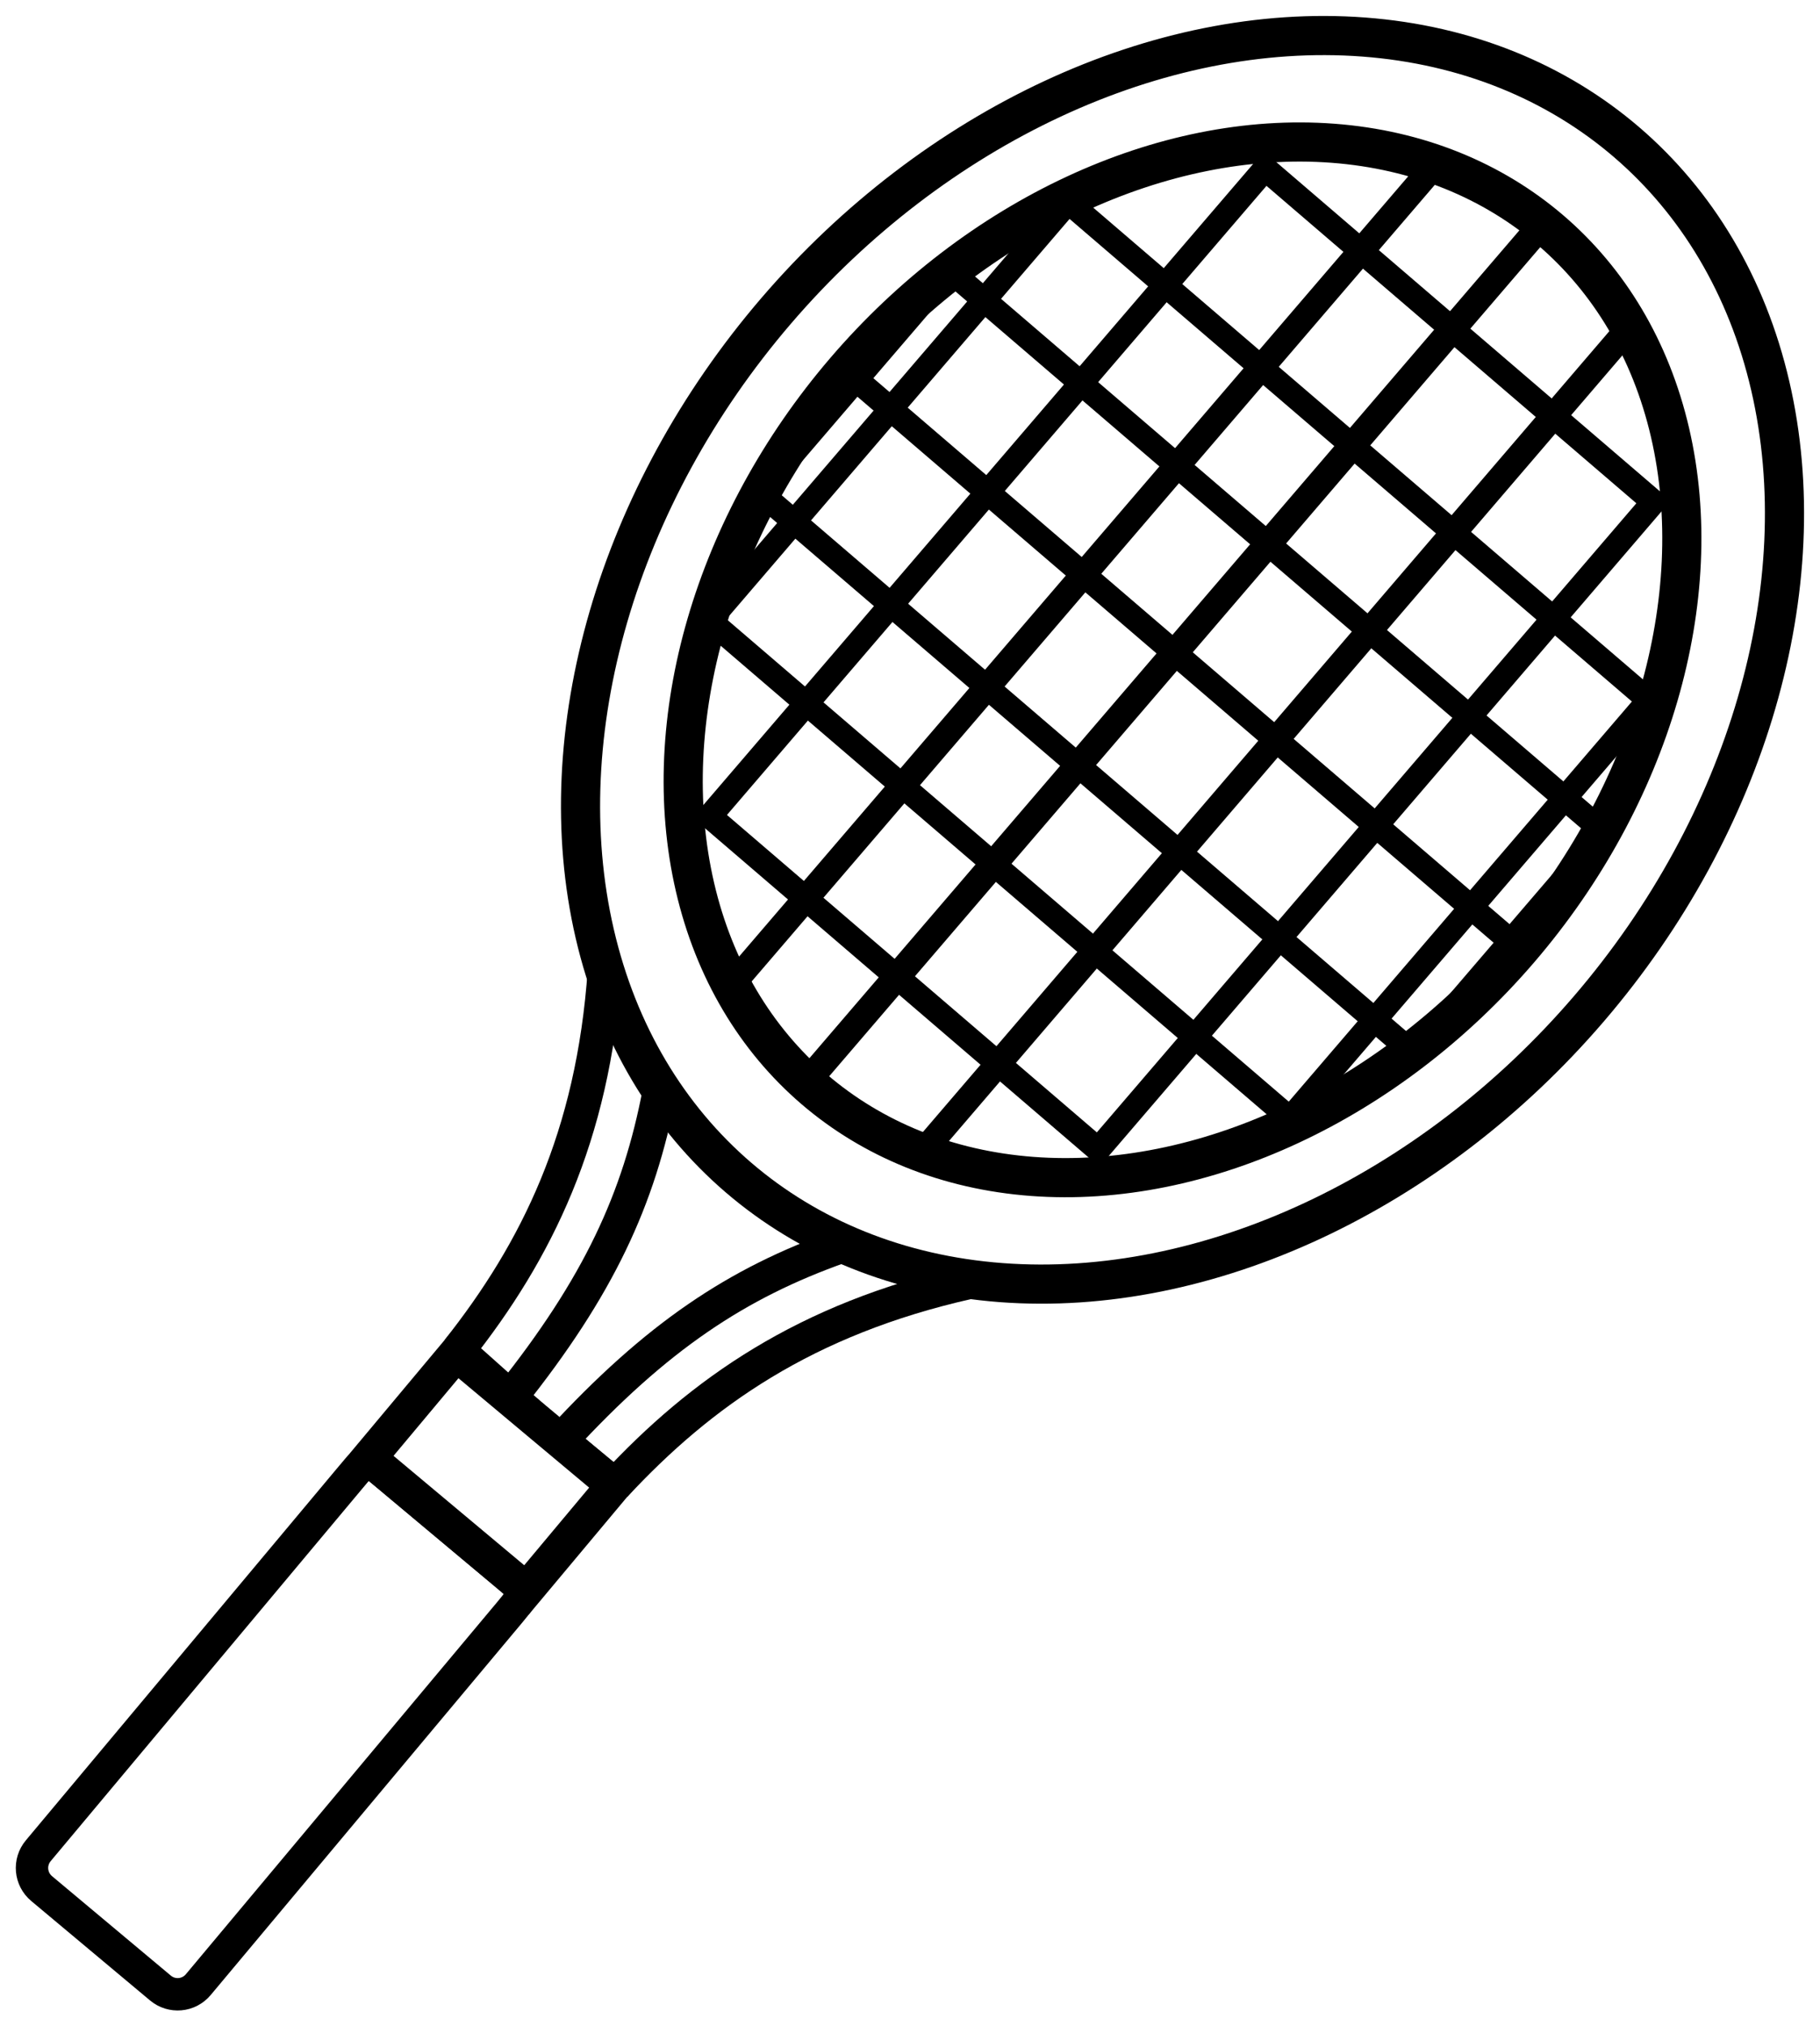 <?xml version="1.0" encoding="UTF-8" standalone="no"?>
<!-- Created with Inkscape (http://www.inkscape.org/) -->

<svg
   width="69.743mm"
   height="77.621mm"
   viewBox="0 0 69.743 77.621"
   version="1.1"
   id="svg1"
   xmlns="http://www.w3.org/2000/svg"
   xmlns:svg="http://www.w3.org/2000/svg">
  <defs
     id="defs1" />
  <g
     id="layer1"
     transform="translate(-97.768,-62.574)">
    <g
       id="g9">
      <g
         id="g21"
         transform="rotate(46.2,130.023,103.708)" />
      <rect
         style="fill:none;fill-rule:evenodd;stroke:none;stroke-width:1.124;stroke-dasharray:none;stroke-opacity:1"
         id="rect21"
         width="81.31"
         height="80.693"
         x="-22.302"
         y="123.98"
         transform="rotate(-45.498)" />
      <g
         id="g10"
         transform="rotate(39.924,130.922,102.381)">
        <g
           id="g1"
           transform="rotate(0.702,88.484,199.089)">
          <ellipse
             style="fill:none;fill-rule:evenodd;stroke:#000000;stroke-width:1.5;stroke-dasharray:none;stroke-opacity:1"
             id="path1"
             cx="129.502"
             cy="82.922"
             rx="20.523"
             ry="26.131" />
          <ellipse
             style="fill:none;fill-rule:evenodd;stroke:#000000;stroke-width:1.5;stroke-dasharray:none;stroke-opacity:1"
             id="path1-5"
             cx="129.502"
             cy="82.922"
             rx="17.023"
             ry="21.675" />
        </g>
        <rect
           style="fill:none;fill-rule:evenodd;stroke:#000000;stroke-width:0.935;stroke-dasharray:none;stroke-opacity:1"
           id="rect2"
           width="19.61"
           height="32.687"
           x="122.087"
           y="65.48"
           transform="rotate(0.702)" />
        <rect
           style="fill:none;fill-rule:evenodd;stroke:#000000;stroke-width:0.919;stroke-dasharray:none;stroke-opacity:1"
           id="rect2-9"
           width="29.311"
           height="21.114"
           x="117.193"
           y="71.363"
           transform="rotate(0.702)" />
        <rect
           style="fill:none;fill-rule:evenodd;stroke:#000000;stroke-width:0.922;stroke-dasharray:none;stroke-opacity:1"
           id="rect3"
           width="33.043"
           height="11.183"
           x="115.457"
           y="76.316"
           transform="rotate(0.702)" />
        <rect
           style="fill:none;fill-rule:evenodd;stroke:#000000;stroke-width:0.918;stroke-dasharray:none;stroke-opacity:1"
           id="rect4"
           width="33.683"
           height="0.019"
           x="115.065"
           y="81.807"
           transform="rotate(0.702)" />
        <rect
           style="fill:none;fill-rule:evenodd;stroke:#000000;stroke-width:0.919;stroke-dasharray:none;stroke-opacity:1"
           id="rect5"
           width="0.107"
           height="42.676"
           x="131.479"
           y="60.376"
           transform="rotate(0.702)" />
        <rect
           style="fill:none;fill-rule:evenodd;stroke:#000000;stroke-width:0.915;stroke-dasharray:none;stroke-opacity:1"
           id="rect6"
           width="0.068"
           height="41.014"
           x="136.583"
           y="61.653"
           transform="matrix(1,0.012,-0.012,1,0,0)" />
        <rect
           style="fill:none;fill-rule:evenodd;stroke:#000000;stroke-width:0.919;stroke-dasharray:none;stroke-opacity:1"
           id="rect6-9"
           width="0.068"
           height="41.355"
           x="126.898"
           y="61.163"
           transform="rotate(0.702)" />
        <g
           id="g20"
           transform="rotate(0.702,88.484,199.089)">
          <path
             style="fill:none;fill-rule:evenodd;stroke:#000000;stroke-width:1.315;stroke-dasharray:none;stroke-opacity:1"
             d="m 129.619,121.162 -3.965,-0.077 m 3.965,0.077 3.965,-0.077"
             id="path17" />
          <path
             style="fill:none;fill-rule:evenodd;stroke:#000000;stroke-width:1.3;stroke-dasharray:none;stroke-opacity:1"
             d="m 120.442,106.369 c 3.824,5.136 5.019,9.867 5.212,14.716 m 13.141,-14.716 c -3.824,5.136 -5.019,9.867 -5.212,14.716"
             id="path19" />
          <path
             style="fill:none;fill-rule:evenodd;stroke:#000000;stroke-width:1.3;stroke-dasharray:none;stroke-opacity:1"
             d="m 125.055,108.515 c 2.094,3.647 3.099,7.196 3.291,12.622 m 5.836,-12.622 c -2.094,3.647 -3.099,7.196 -3.291,12.622"
             id="path20" />
        </g>
        <rect
           style="fill:none;fill-rule:evenodd;stroke:#000000;stroke-width:1.346;stroke-opacity:1"
           id="rect7"
           width="7.876"
           height="5.223"
           x="126.632"
           y="121.671" />
        <path
           id="rect8"
           style="fill:none;fill-rule:evenodd;stroke:#000000;stroke-width:1.241"
           d="m 127.603,126.945 h 5.934 c 0.991,0 1.03,0.017 1.03,1.03 v 18.583 c 0,0.571 -0.459,1.03 -1.03,1.03 h -5.934 c -0.571,0 -1.03,-0.459 -1.03,-1.03 v -18.583 c 0,-1.03 -0.017,-1.03 1.03,-1.03 z" />
      </g>
    </g>
  </g>
</svg>
